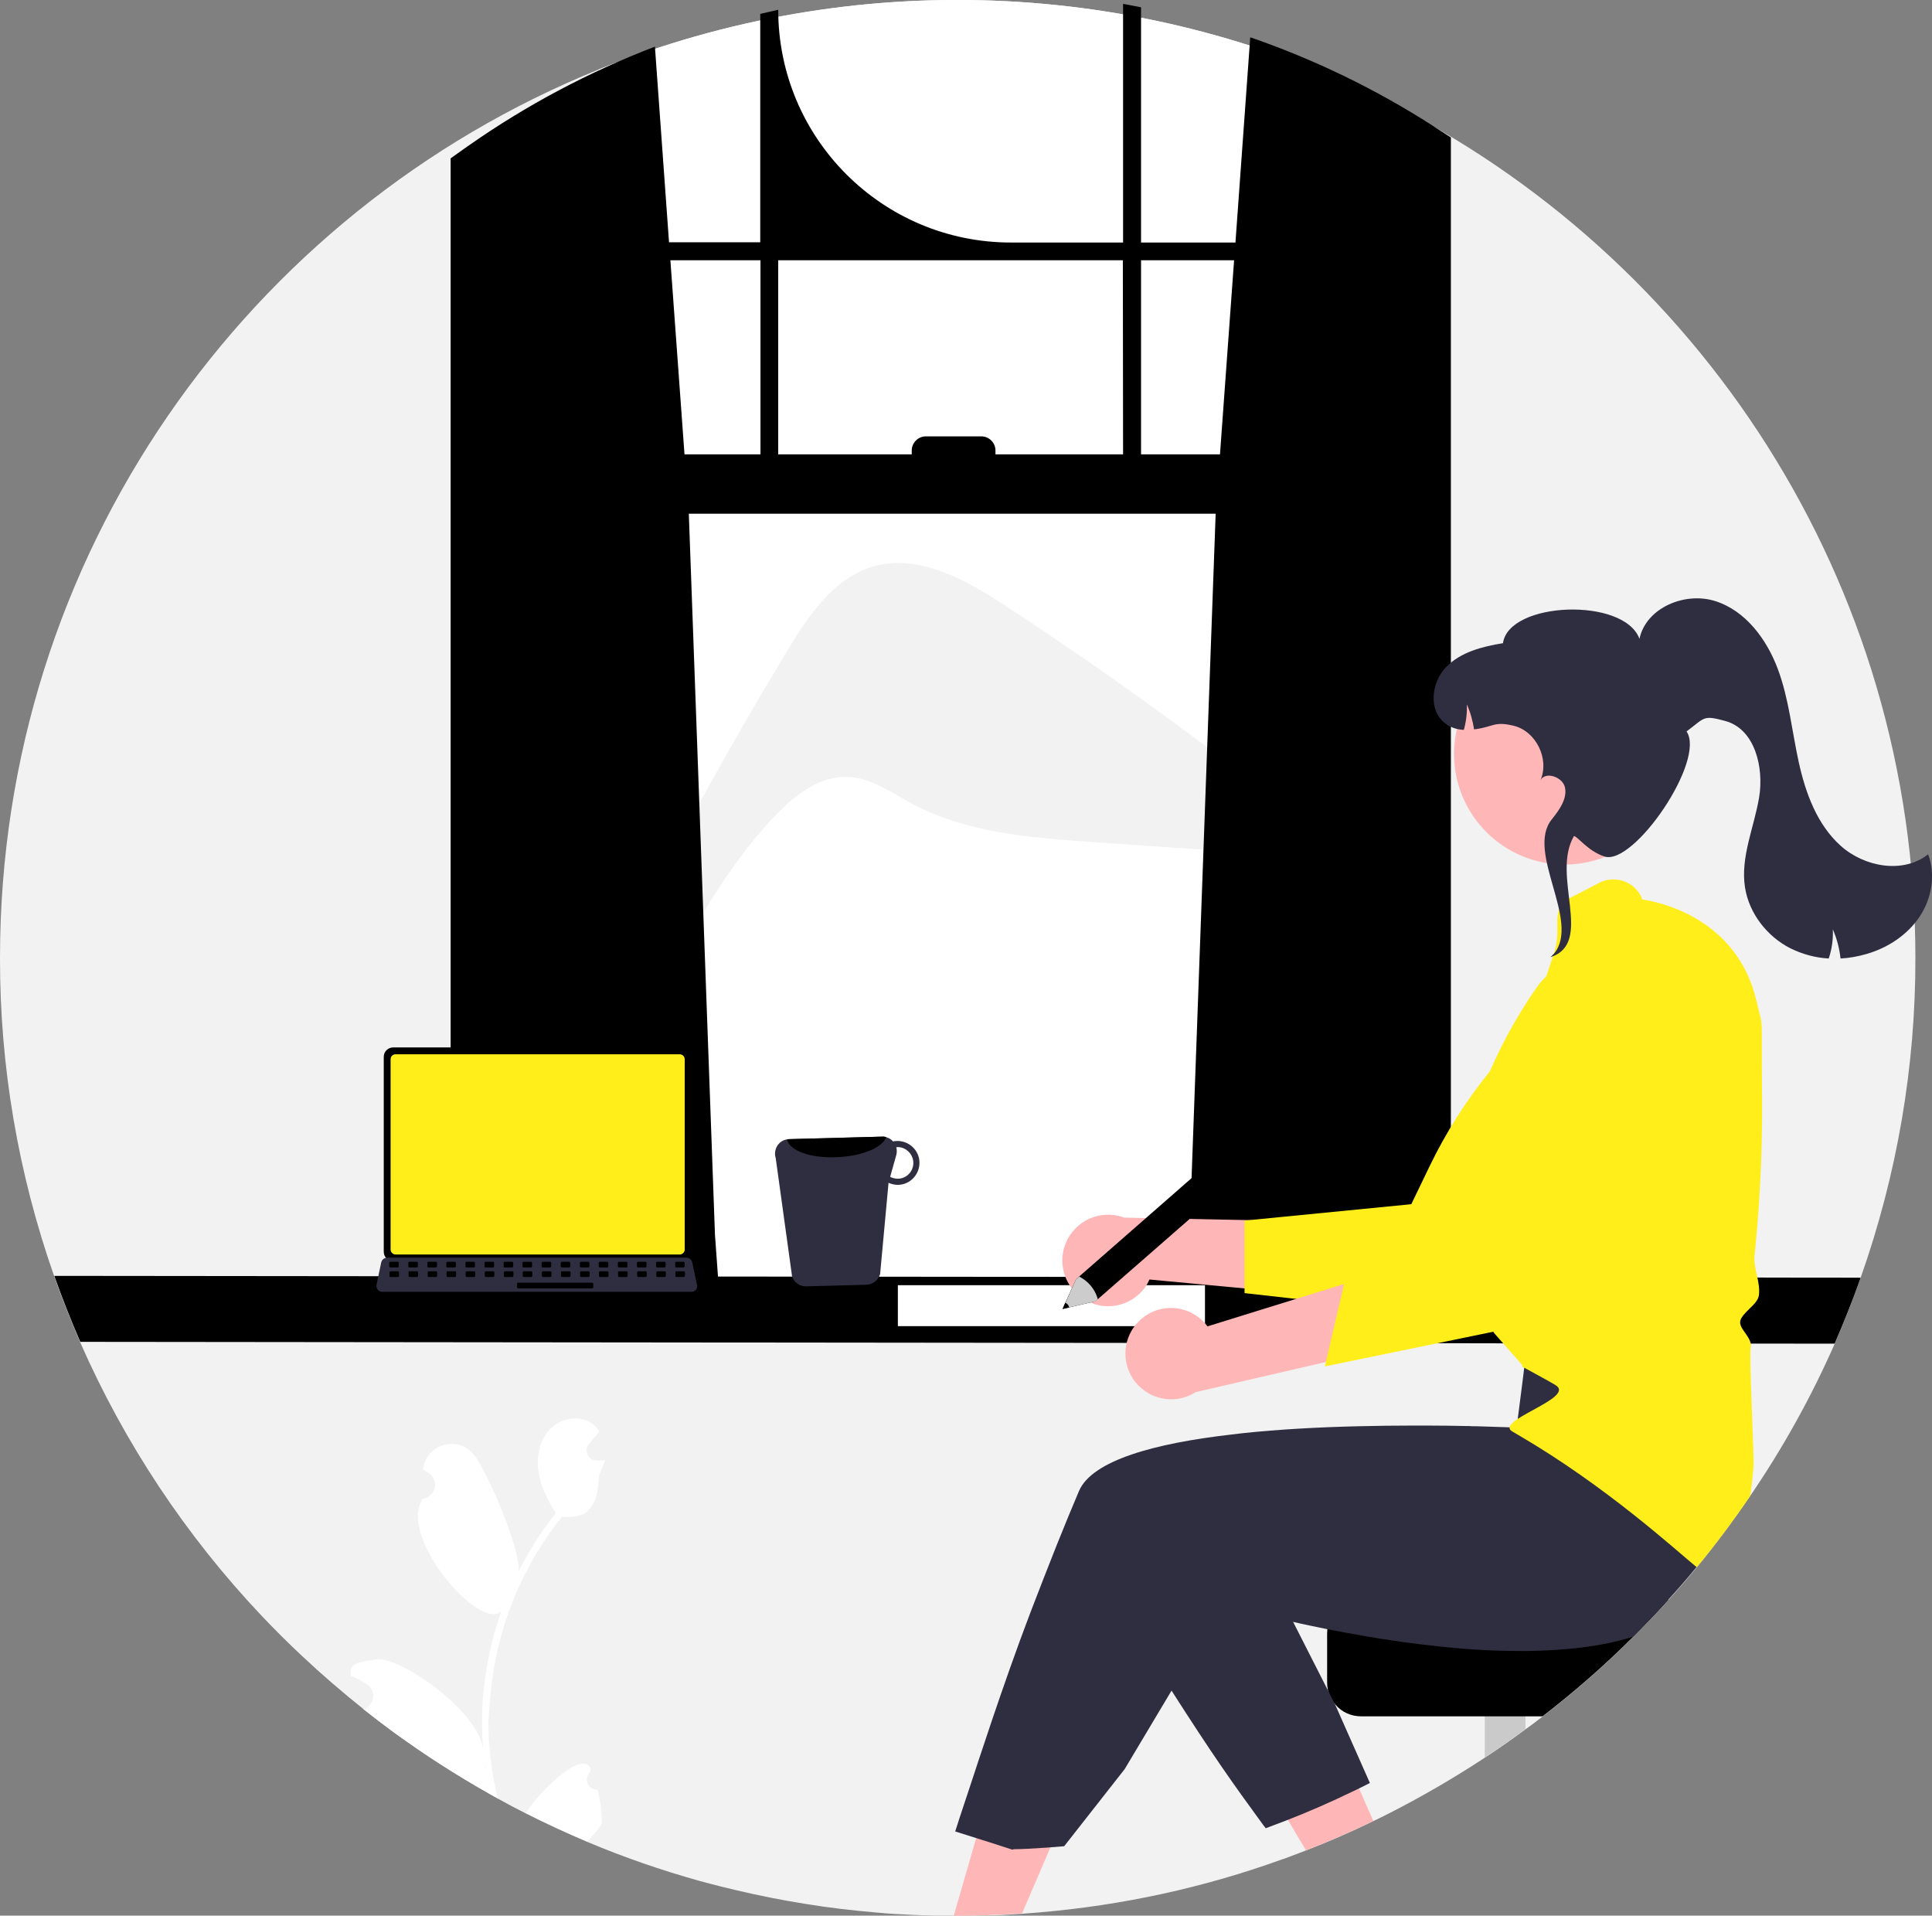 <?xml version="1.0" encoding="utf-8"?>
<!-- Generator: Adobe Illustrator 27.2.0, SVG Export Plug-In . SVG Version: 6.00 Build 0)  -->
<svg version="1.1" id="Layer_1" xmlns="http://www.w3.org/2000/svg" xmlns:xlink="http://www.w3.org/1999/xlink" x="0px" y="0px"
	 viewBox="0 0 849.3 842" style="enable-background:new 0 0 849.3 842;" xml:space="preserve">
<rect x="0" y="0" width="849.3" height="842" fill="#808080" stroke="none"/>
<style type="text/css">
	.st0{fill:#F2F2F2;}
	.st1{fill:#FFFFFF;}
	.st2{fill:#FFB6B6;}
	.st3{fill:#FFEE1A;}
	.st4{fill:#CACACA;}
	.st5{fill:#2F2E41;}
	.st6{fill:#CCCCCC;}
</style>
<path class="st0" d="M842,421c0.1,47.9-8.1,95.5-24.1,140.7c0,0,0,0,0,0.1c-0.1,0.2-0.1,0.4-0.2,0.6v0c-3.4,9.6-7.2,19-11.2,28.3
	c-10.3,23.4-22.7,45.7-37.1,66.8c-3.5,5.1-7.1,10.2-10.8,15.2c-4.1,5.5-8.3,10.9-12.7,16.2c-4,4.9-8.1,9.6-12.4,14.3
	c-5,5.6-10.2,11-15.5,16.3c-12.5,12.5-25.9,24.2-39.9,35c-2.5,1.9-4.9,3.8-7.5,5.6c-5.8,4.3-11.8,8.5-17.9,12.5
	c-13.4,8.8-27.3,16.9-41.6,24.2c-2.5,1.3-5,2.5-7.5,3.7c-9.7,4.7-19.5,9-29.6,12.9c-2.9,1.1-5.8,2.2-8.7,3.3c-0.5,0.2-1,0.4-1.5,0.5
	c-34.5,12.5-70.5,20.3-107.1,23.4c-2.5,0.2-5.1,0.4-7.6,0.6c-2.7,0.2-5.4,0.3-8.1,0.5c-2.1,0.1-4.3,0.2-6.4,0.2c-0.4,0-0.9,0-1.3,0
	c-2.9,0.1-5.8,0.1-8.7,0.2c-1.2,0-2.5,0-3.7,0c-0.6,0-1.2,0-1.7,0c-8.4,0-16.7-0.3-25-0.8c-0.2,0-0.3,0-0.5,0
	c-3-0.2-5.9-0.4-8.8-0.7c-10.5-0.9-20.8-2.1-31.1-3.8c-2.4-0.4-4.7-0.8-7.1-1.2c-10.2-1.8-20.2-4-30.2-6.5c-3-0.8-5.9-1.5-8.8-2.3
	c-16.8-4.7-33.4-10.4-49.5-17.2c-9.2-3.9-18.3-8.1-27.2-12.6c-4-2-8-4.1-11.9-6.3c-1.1-0.6-2.1-1.2-3.2-1.8
	c-7.7-4.3-15.3-8.9-22.7-13.7c-6.1-3.9-12-8-17.9-12.2c-0.7-0.5-1.4-1-2.1-1.5c-4.5-3.3-8.9-6.6-13.2-10.1
	c-9.4-7.5-18.6-15.4-27.3-23.6c-6.1-5.7-12-11.6-17.7-17.6c-33.3-35.2-60.3-75.9-79.8-120.3c-4.1-9.5-7.9-19.1-11.4-28.9
	c0,0,0,0,0-0.1C8,515.9-0.1,468.6,0,421C0,244.2,108.9,92.9,263.3,30.5c111.3-44.8,236.4-40.1,344,12.9
	C746.4,112.1,842,255.4,842,421z"/>
<path class="st1" d="M607.3,43.4v532h-344V30.5C374.6-14.3,499.7-9.6,607.3,43.4L607.3,43.4z"/>
<path class="st0" d="M346.1,286c9.3-15.4,20.4-31.9,37.7-37c20.1-5.8,40.7,5.8,58.1,17.2c52.3,34.2,102.6,71.3,150.8,111.1l-0.1,0.6
	c-37.5-2.6-75-5.2-112.5-7.8c-27.1-1.9-55.1-4-79.1-16.8c-9.1-4.9-17.9-11.4-28.2-11.8c-12.8-0.6-23.9,8.4-32.7,17.7
	c-51.8,55.2-66.8,139.6-125,188.1C251.8,456.9,295.6,369.5,346.1,286z"/>
<path d="M632.5,57c-0.9-0.6-1.8-1.1-2.6-1.7c-25.1-16.1-52.1-29.2-80.3-38.9l-6.5,90.2h-41.5V3.2c-2.6-0.5-5.2-1-7.9-1.5v104.9
	h-49.3c-56.5,0-102.3-45.8-102.3-102.3v0c-2.6,0.6-5.3,1.2-7.9,1.8v100.4h-40.1l-6.2-86c-29,11.1-56.5,25.7-81.9,43.5
	c-0.4,0.3-0.9,0.6-1.3,0.9c-2.2,1.6-4.4,3.1-6.6,4.7v502.2h118.3l-2.1-29l-11.5-317h231.6l-11.5,317l-2.1,29h117V60.4
	C636,59.3,634.3,58.1,632.5,57z M334.3,199.7h-33.4l-6.2-85.3h39.6V199.7z M493.7,199.7h-56.1V198c0-3.4-2.8-6.2-6.2-6.2
	c0,0,0,0,0,0h-24.4c-3.4,0-6.2,2.8-6.2,6.2c0,0,0,0,0,0v1.7h-58.7v-85.3h151.5L493.7,199.7z M501.6,199.7v-85.3h40.9l-6.2,85.3
	H501.6z"/>
<path d="M817.9,561.6C817.9,561.7,817.9,561.7,817.9,561.6c-0.1,0.3-0.2,0.5-0.2,0.7v0c-3.4,9.6-7.2,19-11.2,28.3l-771.2-0.8
	c-4.1-9.4-7.9-19.1-11.4-28.9c0,0,0,0,0-0.1L817.9,561.6z"/>
<rect x="394.7" y="564.9" class="st1" width="135" height="18"/>
<path class="st1" d="M216,741.2c0.5-4.2,1.1-8.4,2-12.6c4.6-22.6,14.6-43.9,29-61.9c8.2,0.5,15.5-0.8,16.2-16.8
	c0.1-2.8,2.2-5.3,2.7-8.1c-0.8,0.1-1.6,0.2-2.4,0.2c-0.2,0-0.5,0-0.8,0h-0.1c-2.5,0.1-4.6-1.8-4.7-4.3c-0.1-1.1,0.3-2.2,1-3
	c0.3-0.4,0.7-0.8,1-1.2c0.5-0.7,1-1.3,1.6-1.9c0.1-0.1,0.1-0.1,0.2-0.2c0.6-0.7,1.2-1.5,1.8-2.2c-1.1-1.7-2.5-3.1-4.3-4.1
	c-6-3.5-14.2-1.1-18.5,4.3c-4.3,5.4-5.1,12.9-3.6,19.7c1.3,5.8,4.1,11,7.2,16.1c-0.3,0.4-0.7,0.8-1,1.2c-5.9,7.6-11,15.7-15.4,24.3
	c1.2-9.5-13.7-43.9-19.5-51.2c-6.9-8.8-21.1-4.9-22.4,6.2c0,0.1,0,0.2,0,0.3c0.9,0.5,1.7,1,2.5,1.5c2.8,1.9,3.6,5.7,1.7,8.5
	c-1,1.4-2.5,2.4-4.2,2.7l-0.1,0c-11.5,16.4,25.3,59,34.5,49.4c-2.3,6.5-4.2,13.2-5.5,19.9c-1.2,6-2.1,12-2.6,18.1
	c-0.6,7.7-0.5,15.3,0.1,23c0-0.1,0-0.2,0-0.3c-2-16.7-37.1-41.4-47.4-39.4c-5.9,1.2-11.7,0.9-10.8,6.9c0,0.1,0,0.2,0,0.3
	c1.6,0.6,3.1,1.4,4.6,2.2c0.9,0.5,1.7,1,2.5,1.5c2.8,1.9,3.6,5.7,1.7,8.5c-0.8,1.2-1.9,2-3.3,2.4c4.4,3.4,8.8,6.8,13.2,10.1
	c0.7,0.5,1.4,1,2.1,1.5c5.9,4.2,11.8,8.3,17.9,12.2c7.4,4.8,15,9.3,22.7,13.7c1.1,0.6,2.1,1.2,3.2,1.8c-2.7-11.1-4.1-22.4-4.1-33.8
	C215.1,751.6,215.4,746.4,216,741.2z M221.5,705.5L221.5,705.5C221.5,705.5,221.5,705.5,221.5,705.5L221.5,705.5z M213.5,777.4
	l-0.3-0.7c0-0.5,0-1,0-1.5c0-0.1,0-0.3,0-0.4C213.3,775.6,213.4,776.5,213.5,777.4L213.5,777.4z M259.4,778.8
	c0.1-0.5,0.2-0.8,0.3-1.2c0-0.1-0.1-0.2-0.1-0.3c-3.3-7.9-20.9,8.1-28.5,19.6c8.9,4.5,18,8.7,27.2,12.6c0.6-0.8,1.3-1.5,1.9-2.3
	c0.1-0.1,0.1-0.1,0.2-0.2c1.4-1.7,2.7-3.3,4.1-5c0-0.3,0-0.7,0-1c0-4.8-0.6-9.6-1.8-14.3c-2.5,0.1-4.6-1.8-4.7-4.3
	C257.9,781,258.5,779.7,259.4,778.8z"/>
<path class="st2" d="M475.8,570.6c9.1,6.3,21.5,4,27.8-5.1c0.7-1,1.2-2,1.7-3.1l70.6,6.6l-17.3-32.5l-64.4-1.3
	c-10.4-3.9-21.9,1.3-25.9,11.7C465,555.6,468.1,565.4,475.8,570.6L475.8,570.6z"/>
<path class="st3" d="M547.3,568.4l97.7,11l0.3-0.4c0.6-0.8,64.6-82.6,75.3-102.1c6.6-11.7,9-25.3,6.8-38.6l-0.1-0.3l-0.3-0.2
	c-10.7-9-26.3-9.3-37.4-0.8c-25.9,20.1-46.8,45.9-61.1,75.5l-8.1,16.8l-73.3,7.2V568.4z"/>
<path class="st2" d="M468.1,797.2l-18.8,43.8c-2.7,0.2-5.4,0.3-8.1,0.5c-2.1,0.1-4.3,0.2-6.4,0.2L434,842l-0.6-0.2
	c-2.9,0.1-5.8,0.1-8.7,0.2c-1.2,0-2.5,0-3.7,0c-0.6,0-1.2,0-1.7,0l1.2-4.3l1.5-5.1l5.8-20.1l8.4-29l12.5,5.4L468.1,797.2z"/>
<path class="st2" d="M603.7,800.4c-9.7,4.7-19.5,9-29.6,12.9l-9.8-16.5l31.7-13.9L603.7,800.4z"/>
<path class="st4" d="M670.6,725.2V760c-5.8,4.3-11.8,8.5-17.9,12.5v-47.4H670.6z"/>
<path d="M733.5,703.1c-5,5.6-10.2,11-15.5,16.3c-12.5,12.5-25.9,24.2-39.9,35h-79.8c-4.3,0-8.4-1.8-11.2-5.1l0,0
	c-1.7-1.9-2.8-4.1-3.4-6.6l0,0c-0.2-1.1-0.3-2.1-0.3-3.2V718c0-8.2,6.7-14.9,14.9-14.9H733.5z"/>
<path class="st5" d="M766.4,619.3l-8.7,37.1c0.8,5.4,1.1,10.8,0.8,16.2c-4.1,5.5-8.3,10.9-12.7,16.2c-4,4.9-8.1,9.6-12.4,14.3
	c-5,5.6-10.2,11-15.5,16.3c-13.9,4.4-30.2,6.1-47.3,6.3c-5.9,0-11.9-0.1-17.9-0.4c-24.4-1.3-49-5.2-69.2-9.2
	c-5.3-1.1-10.4-2.1-15-3.2c-8.8-2-16.1-3.8-21.4-5.2c-6-1.6-9.4-2.6-9.4-2.6l-22.7,38l-20.6,34.5l-26.6,33.9
	c-2.5,0.2-5.1,0.4-7.6,0.6c-2.7,0.2-5.4,0.3-8.1,0.5c-2.1,0.1-4.3,0.2-6.4,0.2L445,813l-0.6-0.2l-9.6-3.1l-3.2-1l-11.7-3.7
	c0,0,2.6-8.2,7.2-21.9c1.7-5,13.6-42.2,26-74.7c3.7-9.6,7.5-19.4,11.4-29.2c3.2-8,6.5-16,9.8-23.8c5.8-13.6,33.7-21,66.5-24.8
	c1.7-0.2,3.3-0.4,5-0.6c16.7-1.8,34.5-2.7,51.1-3.1c8.3-0.2,16.3-0.3,23.8-0.3c2.4,0,4.8,0,7,0h0c6.2,0,11.8,0.1,16.8,0.2
	c1,0,1.9,0,2.8,0.1h0c0.6,0,1.2,0,1.8,0c10.9,0.3,17.6,0.6,17.6,0.6l2.6-20.3l0.5-4.1l0.5-3.9v0l0.1-0.5l0.4,0l7.2-0.1l60.5-1.2
	l25.8-1.1L766.4,619.3z"/>
<path class="st5" d="M602.2,783.7c-2.5,1.3-5,2.5-7.5,3.7c-9.7,4.7-19.5,9-29.6,12.9c-2.9,1.1-5.8,2.2-8.7,3.3
	c-0.3-0.5-0.7-0.9-1-1.3c-13.9-19-22.5-31.2-40.4-59.2c-7.5-11.7-15-23.9-22.3-36.4l52.8-24.6l5.9-2.8l17,33.5l15.2,29.9l3.4,6.7
	L602.2,783.7z"/>
<circle class="st2" cx="687.8" cy="331.4" r="48.6"/>
<path class="st3" d="M774.6,482.6c-0.4-40.2,0.8-28.5-2.4-42.4c-8.5-37.2-44-44-50.2-44.8c-2.6-7.1-10.5-10.6-17.6-8
	c-0.3,0.1-0.6,0.2-0.9,0.4l-11.8,6.1c-11.5,5.2-4.5,12.8-8.5,24.8l-4.2,12.7L645,525.7l6.9,35.8l0,0l4.7,24.2l13.8,15.7l-0.3-2.5
	l-0.3,0.5l0,0l-0.8,1.2c1.1,0.6,2.2,1.2,3.3,1.8c2.8,1.5,5.5,3,8.2,4.5c0.6,0.4,1.3,0.7,1.9,1.1h0c0.4,0.2,0.8,0.4,1.2,0.7
	c10,5.6-27,15.7-18.8,20.5c1.1,0.7,2.3,1.3,3.4,2c37.8,22.1,68,49.7,77.7,57.7c4.4-5.3,8.6-10.7,12.7-16.2c3.7-5,7.3-10,10.8-15.2
	c0.6-4,1-8,1.4-12c0.5-4.7-2-48.7-1.2-53.5c0.4-2.1-1.1-4.2-2.4-6.1c-1.3-1.8-2.5-3.5-2.2-5.2c0.3-1.7,2.1-3.5,3.9-5.3
	c2-1.9,4-3.9,4.3-6c0.8-5.9-2.5-11.8-1.9-17.7c1-9.6,1.8-19.3,2.3-29C774.4,509.3,774.7,495.9,774.6,482.6z"/>
<path class="st2" d="M500.3,581.1c7.6-8,20.2-8.3,28.2-0.7c0.9,0.8,1.6,1.7,2.3,2.6l67.7-21l-10.2,35.4l-62.7,14.5
	c-9.3,6-21.7,3.2-27.7-6.1C492.9,598,493.9,587.7,500.3,581.1L500.3,581.1z"/>
<path class="st3" d="M582.4,600.6l125.7-25.9l-32.6,8.1c0.4-1,37-98.1,41.5-119.9c2.8-13.1,1.1-26.8-5-38.9l-0.2-0.3l-0.3-0.1
	c-12.9-5.4-27.8-1.1-35.9,10.3c-18.8,26.9-31,57.8-35.8,90.2l-2.7,18.5l-44.3,13.3L582.4,600.6z"/>
<path class="st5" d="M348.2,561.1c0.9,2.6,3.4,4.4,6.2,4.3l26.5-0.7c2.8-0.1,5.2-2,6-4.7l3.7-40.1c1.3,0.6,2.8,0.9,4.2,0.9
	c5.3-0.1,9.5-4.6,9.4-9.9c-0.1-5.3-4.6-9.5-9.9-9.4c-0.6,0-1.2,0.1-1.7,0.2c-1.3-1.4-3-2.1-4.9-2.1l-40.8,1.1c-0.3,0-0.7,0.1-1,0.1
	c-3.5,0.6-5.7,4-5.1,7.4c0.1,0.3,0.1,0.6,0.2,0.8L348.2,561.1z M391.3,517.3l2.7-9.6c0.3-1.1,0.3-2.3,0-3.4c0.1,0,0.2-0.1,0.4-0.1
	c3.8-0.1,7,3,7.1,6.8c0.1,3.8-2.9,7-6.7,7.1C393.5,518.1,392.4,517.8,391.3,517.3z"/>
<path d="M346,500.8c0.9,5,10.6,8.5,22.4,7.8c10.8-0.5,19.6-4.3,21.2-8.8c-0.6-0.2-1.2-0.3-1.8-0.2l-40.8,1.1
	C346.6,500.7,346.3,500.7,346,500.8z"/>
<path d="M168.7,464.5v85.7c0,2.3,1.8,4.1,4.1,4.1h127c2.3,0,4.1-1.8,4.1-4.1v-85.7c0-2.3-1.8-4.1-4.1-4.1h-127
	C170.6,460.4,168.7,462.2,168.7,464.5z"/>
<path class="st3" d="M171.7,465.6v83.6c0,1.2,1,2.2,2.2,2.2h124.9c1.2,0,2.2-1,2.2-2.2v-83.6c0-1.2-1-2.2-2.2-2.2H173.9
	C172.7,463.4,171.7,464.3,171.7,465.6z"/>
<path class="st5" d="M166.1,566.9c0.5,0.6,1.2,0.9,1.9,0.9h136c1.4,0,2.5-1.1,2.5-2.5c0-0.2,0-0.3-0.1-0.5l-2.1-10
	c-0.2-0.8-0.8-1.5-1.6-1.8c-0.3-0.1-0.6-0.2-0.9-0.2H170.1c-0.3,0-0.6,0.1-0.9,0.2c-0.8,0.3-1.4,1-1.6,1.8l-2.1,10
	C165.4,565.6,165.6,566.3,166.1,566.9z"/>
<path d="M300.5,557.1h-3.2c-0.3,0-0.5-0.2-0.5-0.5v-1.5c0-0.3,0.2-0.5,0.5-0.5h3.2c0.3,0,0.5,0.2,0.5,0.5v1.5
	C300.9,556.9,300.7,557.1,300.5,557.1z"/>
<path d="M292.1,557.1h-3.2c-0.3,0-0.5-0.2-0.5-0.5v-1.5c0-0.3,0.2-0.5,0.5-0.5h3.2c0.3,0,0.5,0.2,0.5,0.5v1.5
	C292.6,556.9,292.3,557.1,292.1,557.1z"/>
<path d="M283.7,557.1h-3.2c-0.3,0-0.5-0.2-0.5-0.5v-1.5c0-0.3,0.2-0.5,0.5-0.5h3.2c0.3,0,0.5,0.2,0.5,0.5v1.5
	C284.2,556.9,284,557.1,283.7,557.1z"/>
<path d="M275.3,557.1h-3.2c-0.3,0-0.5-0.2-0.5-0.5v-1.5c0-0.3,0.2-0.5,0.5-0.5h3.2c0.3,0,0.5,0.2,0.5,0.5v1.5
	C275.8,556.9,275.6,557.1,275.3,557.1z"/>
<path d="M266.9,557.1h-3.2c-0.3,0-0.5-0.2-0.5-0.5v-1.5c0-0.3,0.2-0.5,0.5-0.5h3.2c0.3,0,0.5,0.2,0.5,0.5v1.5
	C267.4,556.9,267.2,557.1,266.9,557.1z"/>
<path d="M258.6,557.1h-3.2c-0.3,0-0.5-0.2-0.5-0.5v-1.5c0-0.3,0.2-0.5,0.5-0.5h3.2c0.3,0,0.5,0.2,0.5,0.5v1.5
	C259.1,556.9,258.8,557.1,258.6,557.1z"/>
<path d="M250.2,557.1H247c-0.3,0-0.5-0.2-0.5-0.5v-1.5c0-0.3,0.2-0.5,0.5-0.5h3.2c0.3,0,0.5,0.2,0.5,0.5v1.5
	C250.7,556.9,250.5,557.1,250.2,557.1z"/>
<path d="M241.8,557.1h-3.2c-0.3,0-0.5-0.2-0.5-0.5v-1.5c0-0.3,0.2-0.5,0.5-0.5h3.2c0.3,0,0.5,0.2,0.5,0.5v1.5
	C242.3,556.9,242.1,557.1,241.8,557.1z"/>
<path d="M233.4,557.1h-3.2c-0.3,0-0.5-0.2-0.5-0.5v-1.5c0-0.3,0.2-0.5,0.5-0.5h3.2c0.3,0,0.5,0.2,0.5,0.5v1.5
	C233.9,556.9,233.7,557.1,233.4,557.1z"/>
<path d="M225.1,557.1h-3.2c-0.3,0-0.5-0.2-0.5-0.5v-1.5c0-0.3,0.2-0.5,0.5-0.5h3.2c0.3,0,0.5,0.2,0.5,0.5v1.5
	C225.6,556.9,225.3,557.1,225.1,557.1z"/>
<path d="M216.7,557.1h-3.2c-0.3,0-0.5-0.2-0.5-0.5v-1.5c0-0.3,0.2-0.5,0.5-0.5h3.2c0.3,0,0.5,0.2,0.5,0.5v1.5
	C217.2,556.9,217,557.1,216.7,557.1z"/>
<path d="M208.3,557.1h-3.2c-0.3,0-0.5-0.2-0.5-0.5v-1.5c0-0.3,0.2-0.5,0.5-0.5h3.2c0.3,0,0.5,0.2,0.5,0.5v1.5
	C208.8,556.9,208.6,557.1,208.3,557.1z"/>
<path d="M199.9,557.1h-3.2c-0.3,0-0.5-0.2-0.5-0.5v-1.5c0-0.3,0.2-0.5,0.5-0.5h3.2c0.3,0,0.5,0.2,0.5,0.5v1.5
	C200.4,556.9,200.2,557.1,199.9,557.1z"/>
<path d="M191.6,557.1h-3.2c-0.3,0-0.5-0.2-0.5-0.5v-1.5c0-0.3,0.2-0.5,0.5-0.5h3.2c0.3,0,0.5,0.2,0.5,0.5v1.5
	C192,556.9,191.8,557.1,191.6,557.1z"/>
<path d="M183.2,557.1H180c-0.3,0-0.5-0.2-0.5-0.5v-1.5c0-0.3,0.2-0.5,0.5-0.5h3.2c0.3,0,0.5,0.2,0.5,0.5v1.5
	C183.7,556.9,183.4,557.1,183.2,557.1z"/>
<path d="M174.8,557.1h-3.2c-0.3,0-0.5-0.2-0.5-0.5v-1.5c0-0.3,0.2-0.5,0.5-0.5h3.2c0.3,0,0.5,0.2,0.5,0.5v1.5
	C175.3,556.9,175.1,557.1,174.8,557.1z"/>
<path d="M300.6,561.3h-3.2c-0.3,0-0.5-0.2-0.5-0.5v-1.5c0-0.3,0.2-0.5,0.5-0.5h3.2c0.3,0,0.5,0.2,0.5,0.5v1.5
	C301,561.1,300.8,561.3,300.6,561.3z"/>
<path d="M292.2,561.3H289c-0.3,0-0.5-0.2-0.5-0.5v-1.5c0-0.3,0.2-0.5,0.5-0.5h3.2c0.3,0,0.5,0.2,0.5,0.5v1.5
	C292.7,561.1,292.4,561.3,292.2,561.3z"/>
<path d="M283.8,561.3h-3.2c-0.3,0-0.5-0.2-0.5-0.5v-1.5c0-0.3,0.2-0.5,0.5-0.5h3.2c0.3,0,0.5,0.2,0.5,0.5v1.5
	C284.3,561.1,284.1,561.3,283.8,561.3z"/>
<path d="M275.4,561.3h-3.2c-0.3,0-0.5-0.2-0.5-0.5v-1.5c0-0.3,0.2-0.5,0.5-0.5h3.2c0.3,0,0.5,0.2,0.5,0.5v1.5
	C275.9,561.1,275.7,561.3,275.4,561.3z"/>
<path d="M267,561.3h-3.2c-0.3,0-0.5-0.2-0.5-0.5v-1.5c0-0.3,0.2-0.5,0.5-0.5h3.2c0.3,0,0.5,0.2,0.5,0.5v1.5
	C267.5,561.1,267.3,561.3,267,561.3z"/>
<path d="M258.7,561.3h-3.2c-0.3,0-0.5-0.2-0.5-0.5v-1.5c0-0.3,0.2-0.5,0.5-0.5h3.2c0.3,0,0.5,0.2,0.5,0.5v1.5
	C259.2,561.1,258.9,561.3,258.7,561.3z"/>
<path d="M250.3,561.3h-3.2c-0.3,0-0.5-0.2-0.5-0.5v-1.5c0-0.3,0.2-0.5,0.5-0.5h3.2c0.3,0,0.5,0.2,0.5,0.5v1.5
	C250.8,561.1,250.6,561.3,250.3,561.3z"/>
<path d="M241.9,561.3h-3.2c-0.3,0-0.5-0.2-0.5-0.5v-1.5c0-0.3,0.2-0.5,0.5-0.5h3.2c0.3,0,0.5,0.2,0.5,0.5v1.5
	C242.4,561.1,242.2,561.3,241.9,561.3z"/>
<path d="M233.5,561.3h-3.2c-0.3,0-0.5-0.2-0.5-0.5v-1.5c0-0.3,0.2-0.5,0.5-0.5h3.2c0.3,0,0.5,0.2,0.5,0.5v1.5
	C234,561.1,233.8,561.3,233.5,561.3z"/>
<path d="M225.2,561.3H222c-0.3,0-0.5-0.2-0.5-0.5v-1.5c0-0.3,0.2-0.5,0.5-0.5h3.2c0.3,0,0.5,0.2,0.5,0.5v1.5
	C225.7,561.1,225.4,561.3,225.2,561.3z"/>
<path d="M216.8,561.3h-3.2c-0.3,0-0.5-0.2-0.5-0.5v-1.5c0-0.3,0.2-0.5,0.5-0.5h3.2c0.3,0,0.5,0.2,0.5,0.5v1.5
	C217.3,561.1,217.1,561.3,216.8,561.3z"/>
<path d="M208.4,561.3h-3.2c-0.3,0-0.5-0.2-0.5-0.5v-1.5c0-0.3,0.2-0.5,0.5-0.5h3.2c0.3,0,0.5,0.2,0.5,0.5v1.5
	C208.9,561.1,208.7,561.3,208.4,561.3z"/>
<path d="M200,561.3h-3.2c-0.3,0-0.5-0.2-0.5-0.5v-1.5c0-0.3,0.2-0.5,0.5-0.5h3.2c0.3,0,0.5,0.2,0.5,0.5v1.5
	C200.5,561.1,200.3,561.3,200,561.3z"/>
<path d="M191.7,561.3h-3.2c-0.3,0-0.5-0.2-0.5-0.5v-1.5c0-0.3,0.2-0.5,0.5-0.5h3.2c0.3,0,0.5,0.2,0.5,0.5v1.5
	C192.1,561.1,191.9,561.3,191.7,561.3z"/>
<path d="M183.3,561.3h-3.2c-0.3,0-0.5-0.2-0.5-0.5v-1.5c0-0.3,0.2-0.5,0.5-0.5h3.2c0.3,0,0.5,0.2,0.5,0.5v1.5
	C183.8,561.1,183.5,561.3,183.3,561.3z"/>
<path d="M174.9,561.3h-3.2c-0.3,0-0.5-0.2-0.5-0.5v-1.5c0-0.3,0.2-0.5,0.5-0.5h3.2c0.3,0,0.5,0.2,0.5,0.5v1.5
	C175.4,561.1,175.2,561.3,174.9,561.3z"/>
<path d="M260.3,566.3h-32.5c-0.3,0-0.5-0.2-0.5-0.5v-1.5c0-0.3,0.2-0.5,0.5-0.5h32.5c0.3,0,0.5,0.2,0.5,0.5v1.5
	C260.8,566.1,260.6,566.3,260.3,566.3z"/>
<path d="M473,562.3l56.8-49.7c2.7-2.4-2.5,4.7-0.1,7.4c2.4,2.7,11.3,0,8.6,2.4L481.5,572l-14.4,3.3L473,562.3z"/>
<path class="st6" d="M473,562.3l1.4-1.2c1.8,0.9,3.5,2.2,4.8,3.7c1.6,1.8,2.8,4,3.4,6.3l-1,0.9l-11.5,2.6l-2.9,0.7l1.2-2.7
	L473,562.3z"/>
<path d="M468.3,572.6c0.9,0.4,1.5,1.1,1.7,2.1l-2.9,0.7L468.3,572.6z"/>
<path class="st5" d="M843.8,403c-5.4,8-13.9,13.6-23.2,16.3c-3.8,1.1-7.6,1.8-11.5,2c-0.5-4.4-1.6-8.7-3.4-12.8
	c0.2,4.3-0.4,8.7-1.8,12.8c-5.9-0.3-11.6-1.9-16.9-4.5c-10.2-5.2-18.1-15.3-19.9-26.7c-2.1-13.3,4-26.4,6.2-39.6
	c2.2-13.3-1.9-30.1-14.9-33.6c-9.9-2.7-8.8-1.5-17,4.6c8.6,12.7-23.1,59-36,55c-7.3-2.3-12-9-13.5-9c-10.2,17.5,9,47-10.3,53.2
	l1.6-1.6c11.7-14.3-12.7-44.7-1-59c3.2-4,6.7-8.8,5.8-13.8c-0.9-4.8-8.6-7.4-10.8-3.4c4-9.2-1.9-21.5-11.8-23.9
	c-8.8-2.1-8.6,0.5-17.4,1.6c-0.6-3.8-1.6-7.5-3.2-11c0.2,3.8-0.3,7.6-1.3,11.2c-3.1-0.1-6.1-1.1-8.5-3.1c-7.2-5.8-5.7-17.9,0.7-24.5
	c6.4-6.6,15.9-9,25-10.5c2.6-18.4,53.3-20.3,60-1.9c2.9-13.7,20-20.8,33.3-16.6c13.3,4.2,22.6,16.7,27.5,29.8
	c4.9,13.1,6.2,27.2,9.2,40.9s8.1,27.6,18.5,36.9c10.4,9.3,27.4,12.4,38.4,3.7C851,384.4,849.2,395,843.8,403z"/>
</svg>
